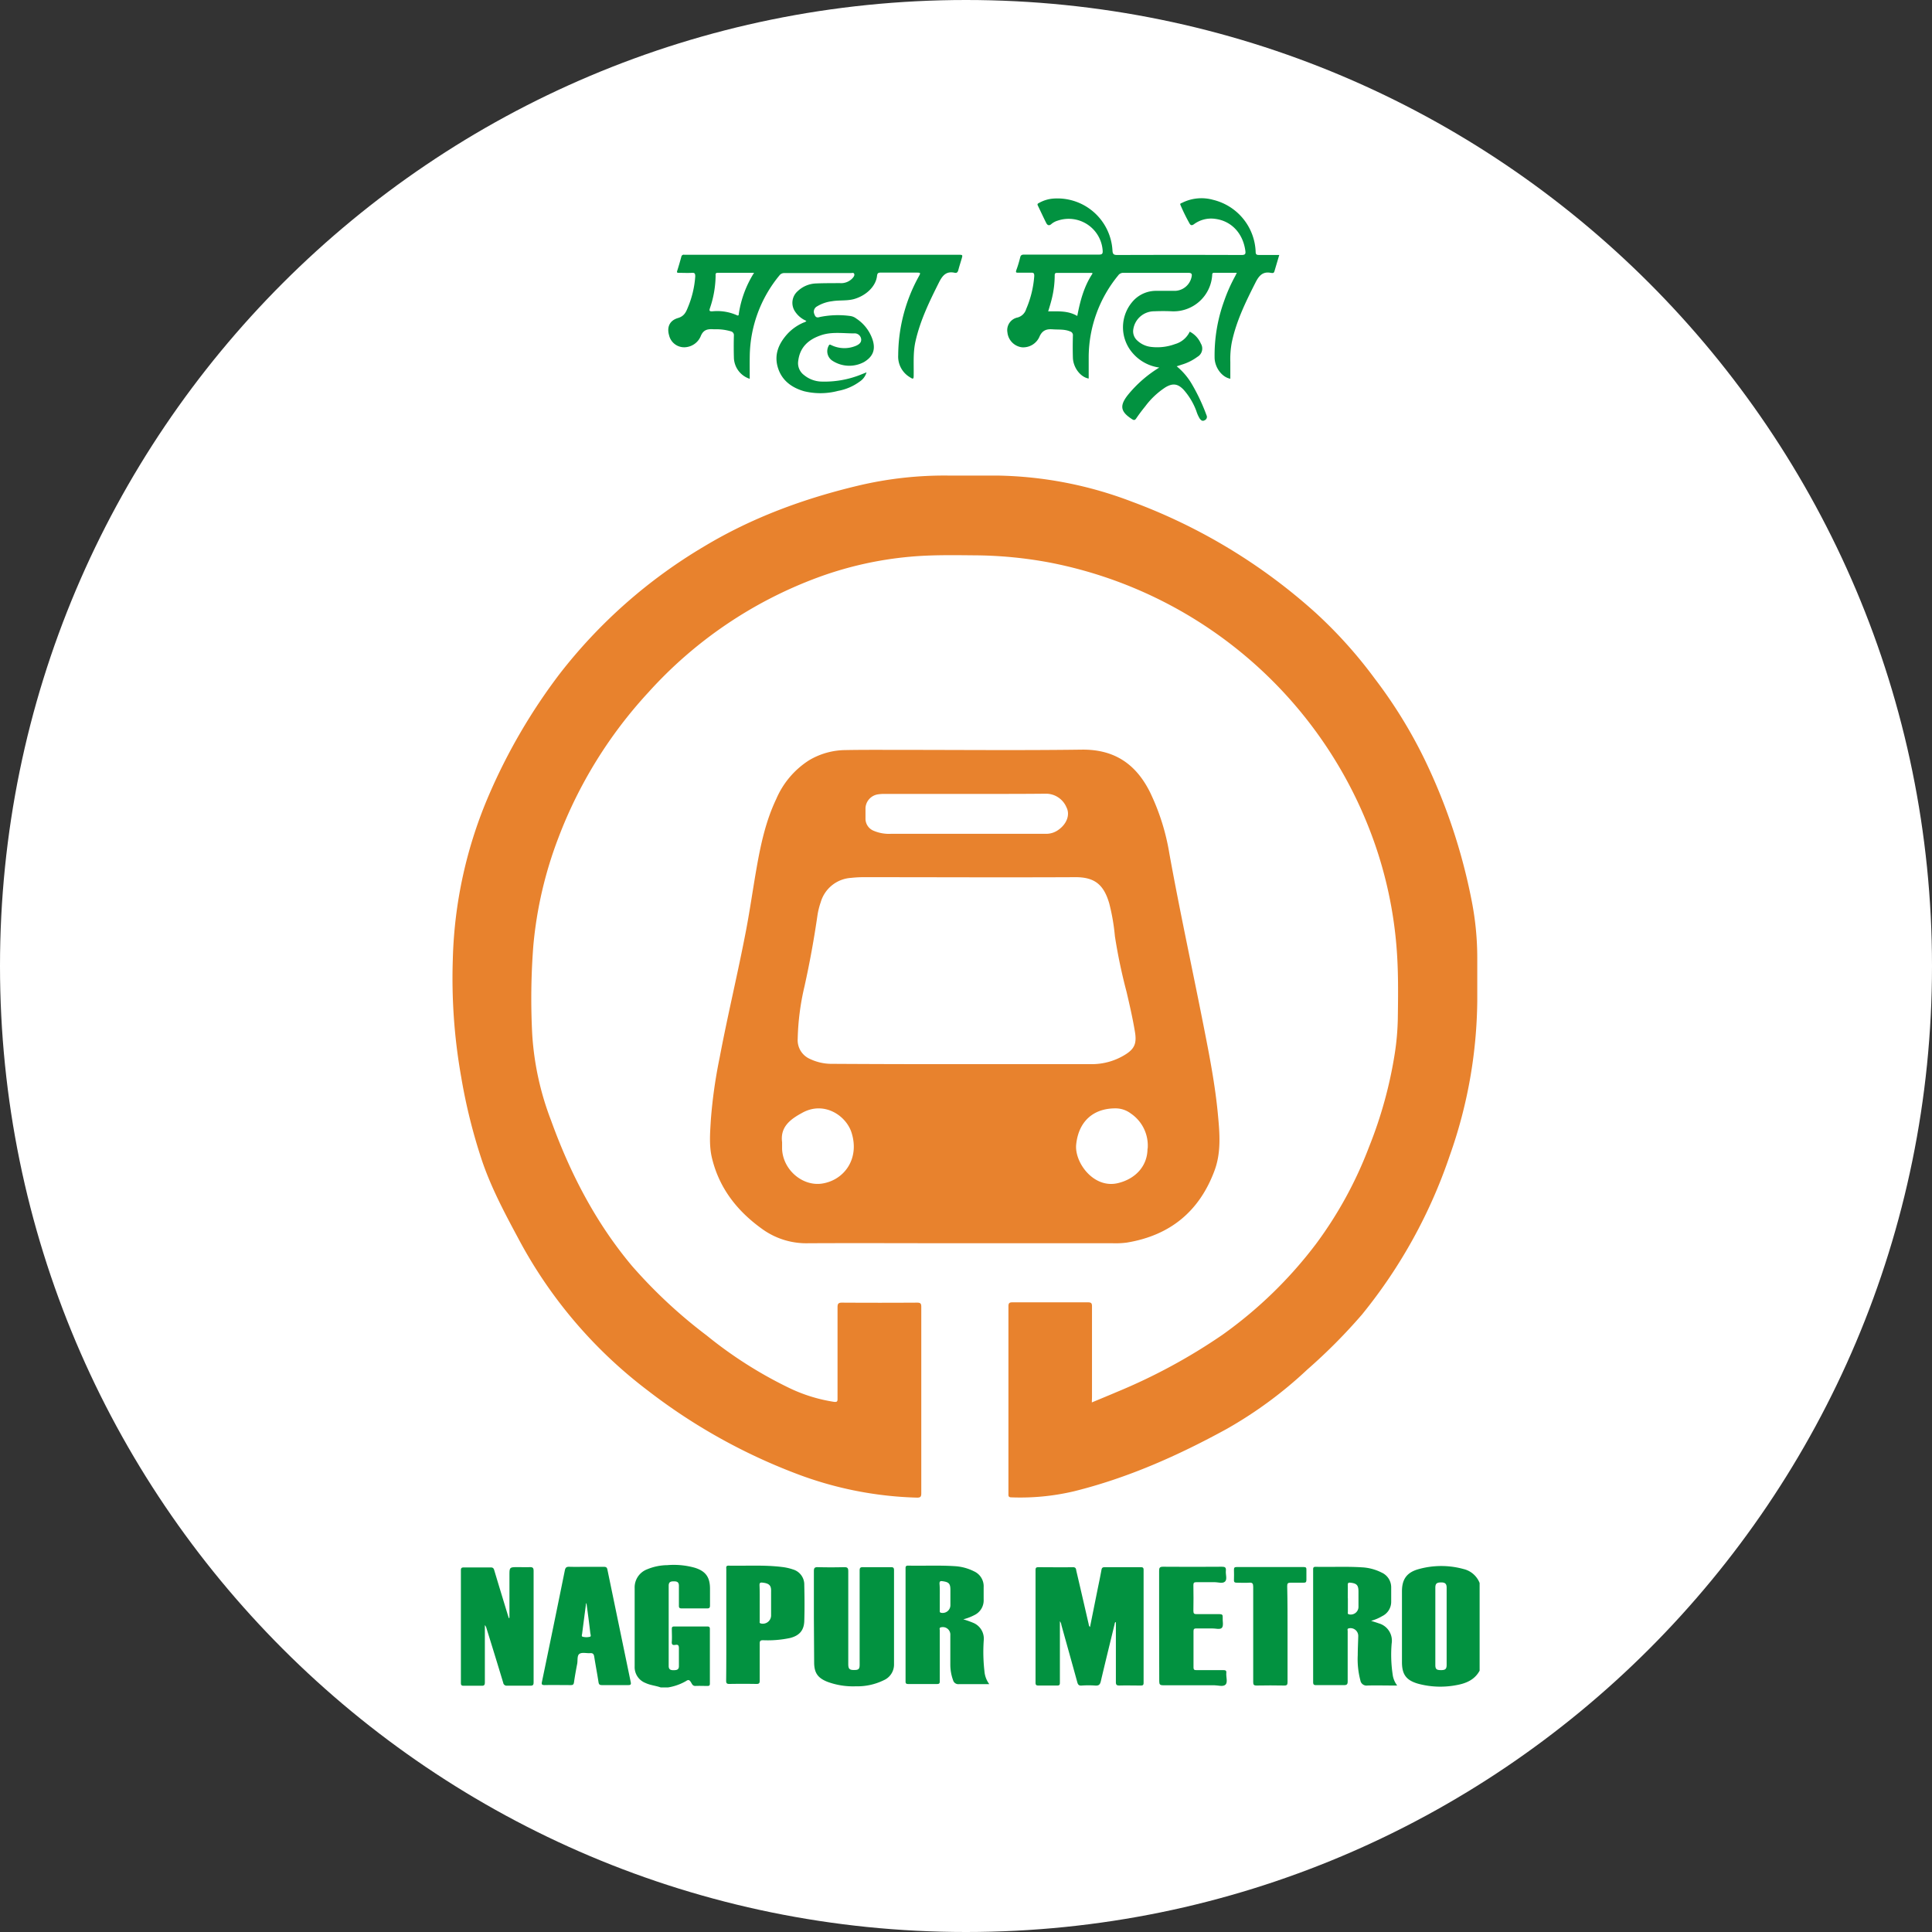 <svg xmlns="http://www.w3.org/2000/svg" viewBox="0 0 499 499"><rect x="0" y="0" width="499" height="499" fill="#333333" stroke="none"/><defs><style>.cls-1{fill:#fff;}.cls-2{fill:#029240;}.cls-3{fill:#e8822d;}</style></defs><g id="Layer_2" data-name="Layer 2"><g id="Layer_1-2" data-name="Layer 1"><path class="cls-1" d="M499,249.5C499,387.3,387.3,499,249.5,499S0,387.3,0,249.5,111.71,0,249.5,0,499,111.71,499,249.5Z"/><path class="cls-2" d="M382.16,431.5c-1.3,2.4-3.55,3.31-6.06,3.75a22,22,0,0,1-9.84-.38c-3.07-.88-4.16-2.41-4.16-5.57q0-9.15,0-18.29c0-3.06,1.2-4.82,4.12-5.68a21.68,21.68,0,0,1,11.74-.09,5.94,5.94,0,0,1,4.2,3.62ZM370.72,420V430c0,1.09.28,1.35,1.42,1.36s1.49-.27,1.5-1.31v-20c0-1-.41-1.36-1.49-1.34s-1.43.32-1.43,1.38Z"/><path class="cls-2" d="M170.64,435.83c-1.28-.46-2.65-.55-3.9-1.14a4.39,4.39,0,0,1-2.82-4.3q0-10.09,0-20.17a5,5,0,0,1,3.26-4.91,13.89,13.89,0,0,1,5.17-1.06,20,20,0,0,1,7.1.67c2.8.87,3.92,2.43,3.93,5.36,0,1.44,0,2.89,0,4.33,0,.56-.09.82-.74.81-2.19,0-4.39,0-6.59,0-.56,0-.71-.18-.7-.73,0-1.7,0-3.41,0-5.11,0-1-.53-1.15-1.31-1.15s-1.33.12-1.33,1.12q0,10.38,0,20.76c0,.95.58,1.08,1.28,1.07s1.39-.06,1.36-1.09c0-1.51,0-3,0-4.52,0-.72-.13-1.07-.9-.93s-1-.11-.93-.88c.07-1.08,0-2.16,0-3.24,0-.46.12-.63.61-.63q4.28,0,8.55,0c.52,0,.67.17.67.68q0,7,0,14.07c0,.47-.16.62-.62.61-1.05,0-2.1-.05-3.15,0-.71,0-.85-.54-1.11-.94-.35-.56-.61-.79-1.27-.33a13.56,13.56,0,0,1-4.64,1.65Z"/><path class="cls-3" d="M282,362.22c2.26-.94,4.4-1.82,6.53-2.73a148,148,0,0,0,27.17-14.71A110.72,110.72,0,0,0,340,321.15a103.45,103.45,0,0,0,13.57-24.85A110.66,110.66,0,0,0,360.26,272a66.54,66.54,0,0,0,.77-8.91c.09-6.23.17-12.47-.35-18.69a107.26,107.26,0,0,0-5.78-27,111.31,111.31,0,0,0-83.76-72.1,108.68,108.68,0,0,0-19.54-1.87c-5.51-.05-11-.14-16.52.36a92.78,92.78,0,0,0-23.88,5.37,110.38,110.38,0,0,0-43.75,29.68,115.79,115.79,0,0,0-23.27,37.66,103.83,103.83,0,0,0-6.43,27.75,176.71,176.71,0,0,0-.28,23,74.73,74.73,0,0,0,4.84,22.09c4.93,13.66,11.53,26.43,20.9,37.6a127.92,127.92,0,0,0,19.33,18,108.59,108.59,0,0,0,21,13.4,41,41,0,0,0,11.85,3.73c.91.12.94-.2.93-.89,0-7.84,0-15.68,0-23.52,0-.92.2-1.22,1.17-1.21q9.69.06,19.39,0c.88,0,1.07.25,1.07,1.1q0,24.06,0,48.12c0,.88-.18,1.15-1.11,1.14a94.42,94.42,0,0,1-31.26-6.22,149.11,149.11,0,0,1-38.19-21.38,119.48,119.48,0,0,1-33.53-39.36c-3.46-6.44-6.89-12.88-9.28-19.82a143.48,143.48,0,0,1-5.45-21.79,145.61,145.61,0,0,1-2.18-30.35A114.47,114.47,0,0,1,126.43,205a149.14,149.14,0,0,1,18.07-30.89,132.79,132.79,0,0,1,37.4-33c12.42-7.46,25.82-12.37,39.85-15.7a96.23,96.23,0,0,1,23.19-2.58c4.2,0,8.4,0,12.59,0a101.56,101.56,0,0,1,34.84,6.75,147,147,0,0,1,47.47,28.73,117.66,117.66,0,0,1,15.26,17,122.85,122.85,0,0,1,13,21.15,149.33,149.33,0,0,1,12,36.15,76.28,76.28,0,0,1,1.45,14.85c0,3.71,0,7.42,0,11.12a122.59,122.59,0,0,1-7.1,39.87,131.93,131.93,0,0,1-22.68,41.08,143.79,143.79,0,0,1-14.14,14.22,108.07,108.07,0,0,1-20.78,15.31c-12.55,6.88-25.57,12.68-39.53,16.13a60.55,60.55,0,0,1-16.1,1.55c-.84,0-.76-.46-.76-1q0-13.38,0-26.76c0-7.18,0-14.37,0-21.55,0-.8.18-1.06,1-1.06q9.79,0,19.58,0c.81,0,1,.26,1,1,0,7.84,0,15.68,0,23.52Z"/><path class="cls-3" d="M248,321.11c-13.12,0-26.24-.07-39.35,0a19.44,19.44,0,0,1-11.87-3.74c-6.37-4.58-11-10.46-12.88-18.22-.79-3.22-.5-6.52-.31-9.79a127.14,127.14,0,0,1,2.27-16.14c2.09-11.07,4.75-22,6.86-33.08,1-5.27,1.75-10.59,2.68-15.88,1.08-6.14,2.38-12.22,5.09-17.89a22.19,22.19,0,0,1,8.47-10,18.68,18.68,0,0,1,9.45-2.64c4.75-.09,9.5-.05,14.26-.05,15.57,0,31.15.15,46.72-.06,8.4-.11,14,3.69,17.64,11a58,58,0,0,1,5,15.87c2.69,14.86,5.9,29.6,8.82,44.41,1.5,7.61,3,15.24,3.72,23,.46,4.83.86,9.74-.87,14.41-3.91,10.57-11.49,16.77-22.61,18.62a22,22,0,0,1-3.63.18Zm.81-46.26v0h33a16.28,16.28,0,0,0,8.78-2.44c2.43-1.49,3-2.91,2.58-5.69-.58-3.56-1.39-7.07-2.21-10.58a139.88,139.88,0,0,1-3-14.32,53.14,53.14,0,0,0-1.47-8.51c-1.39-4.73-3.67-6.77-8.74-6.75-18.17.09-36.33,0-54.5,0a30.19,30.19,0,0,0-3.43.18,8.74,8.74,0,0,0-7.85,6.31,19.31,19.31,0,0,0-.83,3.33c-.89,6.16-2,12.29-3.35,18.36a65.08,65.08,0,0,0-1.76,13.62,5.29,5.29,0,0,0,3.22,5.17,13,13,0,0,0,5.72,1.24Q231.92,274.87,248.84,274.85Zm.41-69.8q-10.37,0-20.74,0a11.62,11.62,0,0,0-1.67.11,3.79,3.79,0,0,0-3.27,3.52c0,.88,0,1.77,0,2.65a3.37,3.37,0,0,0,2.13,3.25,10.12,10.12,0,0,0,4.41.78H270.2a5.36,5.36,0,0,0,3.13-1c2.18-1.51,3.11-3.92,2.12-5.84A5.75,5.75,0,0,0,270,205C263.09,205.07,256.17,205.05,249.25,205.05ZM202,295c0,.69,0,1.22,0,1.74.21,5.42,5.32,9.77,10.42,8.94,5.64-.92,9.64-6.38,7.53-13.11-1.39-4.46-7.17-8.33-12.84-5.1C204.07,289.12,201.48,291.11,202,295Zm94.42,1.7a10,10,0,0,0-4.33-9.09,6.57,6.57,0,0,0-4-1.34c-5.84,0-9.52,3.49-10.13,9.31-.49,4.64,4.5,11.5,10.77,10C293.28,304.5,296.38,301.16,296.38,296.65Z"/><path class="cls-2" d="M299.42,94.93a11,11,0,0,1-6.71-3.55,10.14,10.14,0,0,1,.18-13.89,8,8,0,0,1,5.75-2.37c1.64,0,3.28,0,4.92,0a4.52,4.52,0,0,0,4.19-3.54c.16-.7.13-1.12-.84-1.11-5.58,0-11.15,0-16.73,0a1.58,1.58,0,0,0-1.39.69,33.4,33.4,0,0,0-7.6,21c0,1.87,0,3.74,0,5.61-2.11-.35-4-2.81-4.08-5.38-.06-1.9-.05-3.8,0-5.7a1,1,0,0,0-.73-1.09c-1.44-.61-3-.43-4.45-.54s-2.64.12-3.42,1.82a4.58,4.58,0,0,1-4.58,2.82,4.32,4.32,0,0,1-3.73-3.85A3.33,3.33,0,0,1,262.84,82a3.18,3.18,0,0,0,2.2-2.17,26.34,26.34,0,0,0,2.09-8.55c0-.62-.11-.88-.78-.85-1.12,0-2.23,0-3.35,0-.5,0-.71,0-.51-.64a29.53,29.53,0,0,0,1-3.29c.16-.71.55-.74,1.12-.74,6.4,0,12.79,0,19.19,0,.82,0,1.05-.19,1-1A8.8,8.8,0,0,0,273.15,57a4.43,4.43,0,0,0-1.55.82c-.63.59-1.08.37-1.39-.25-.75-1.49-1.44-3-2.17-4.51-.19-.4.06-.51.33-.65a8.92,8.92,0,0,1,3.35-1.09,14.24,14.24,0,0,1,15.61,13.37c.05.94.31,1.17,1.24,1.17q16-.06,32.07,0c.95,0,1.15-.24,1-1.15-.62-4.46-3.59-7.64-7.76-8.18a7.46,7.46,0,0,0-5.49,1.37c-.49.35-.81.37-1.12-.12a48.22,48.22,0,0,1-2.38-4.84c-.21-.43.26-.46.47-.58a11.14,11.14,0,0,1,7.95-.75,14.36,14.36,0,0,1,11,13.37c0,.69.2.89.89.87,1.7,0,3.4,0,5.21,0-.43,1.45-.83,2.82-1.24,4.19-.09.31-.24.53-.62.46-.06,0-.13,0-.19,0-2.13-.47-3.15.62-4.07,2.44-2.53,5-5,10-6.15,15.55a23.22,23.22,0,0,0-.37,5v4.33c-2.15-.39-4-2.85-4.06-5.4a41.08,41.08,0,0,1,2.45-14.65A42.08,42.08,0,0,1,319,71.36c.14-.25.25-.51.44-.9h-5.88c-.43,0-.47.25-.47.58A10,10,0,0,1,302.6,80.4c-1.51-.07-3-.06-4.53,0a5.46,5.46,0,0,0-5.35,4.6,3.19,3.19,0,0,0,1.07,3,6.17,6.17,0,0,0,3.52,1.6,13.27,13.27,0,0,0,6.18-.73,6,6,0,0,0,3.8-3.21,6.26,6.26,0,0,1,2.86,3.07,2.46,2.46,0,0,1-.89,3.44,13.05,13.05,0,0,1-4,2l-1.34.44a17.07,17.07,0,0,1,3.94,4.64,49.68,49.68,0,0,1,3.76,8,.94.94,0,0,1-.49,1.3c-.57.33-.92,0-1.24-.4a8.84,8.84,0,0,1-.9-2,17.42,17.42,0,0,0-3.25-5.45c-1.51-1.61-2.84-1.79-4.73-.66a20.34,20.34,0,0,0-5.2,4.89c-.81,1-1.57,2-2.3,3.07-.33.5-.57.63-1.13.26-3-1.93-3.26-3.47-1.07-6.25A31.8,31.8,0,0,1,299.42,94.93ZM282.2,70.62c-.11-.07-.15-.14-.2-.14l-9,0c-.61,0-.59.34-.59.76a25.51,25.51,0,0,1-.68,5.64c-.27,1.17-.63,2.31-1,3.54,2.59,0,5.14-.21,7.51,1.19C279,77.64,280,73.91,282.2,70.62Z"/><path class="cls-2" d="M193.64,97.84a5.91,5.91,0,0,1-4.09-5.56q-.08-2.81,0-5.61a1,1,0,0,0-.73-1.08,13.39,13.39,0,0,0-4.36-.54c-1.59-.11-2.78,0-3.5,1.84a4.66,4.66,0,0,1-3.52,2.74,4,4,0,0,1-4.62-3c-.62-2.1.08-3.84,2.29-4.49,1.58-.46,2.06-1.5,2.55-2.73a25.24,25.24,0,0,0,1.91-8c0-.73-.12-1-.88-.94-1.12.06-2.23,0-3.35,0-.42,0-.58-.07-.42-.55.38-1.18.72-2.38,1.05-3.58a.63.63,0,0,1,.78-.54,4,4,0,0,0,.49,0h70.24c1.2,0,1.2,0,.87,1.12-.28.94-.58,1.88-.83,2.82-.13.52-.36.84-.94.71-2.09-.46-3.09.6-4,2.38-2.51,5-4.91,9.92-6.13,15.36-.64,2.85-.42,5.75-.46,8.63,0,1.12-.09,1.19-1,.6a6.19,6.19,0,0,1-3-5.69,42.49,42.49,0,0,1,5.31-20.32c.52-.94.51-1-.6-1-3.08,0-6.16,0-9.24,0-.66,0-.86.17-.94.85-.3,2.69-2.8,5.11-6,6-1.87.49-3.79.22-5.67.55A9.59,9.59,0,0,0,211,79.15a1.54,1.54,0,0,0-.66,2c.24.7.57,1,1.39.73a23.34,23.34,0,0,1,7.82-.27,3.27,3.27,0,0,1,1.62.67,10.49,10.49,0,0,1,4.19,5.42c.84,2.56.14,4.38-2.15,5.78a8,8,0,0,1-8.2-.3,2.92,2.92,0,0,1-1-3.83c.24-.55.46-.3.81-.16a7.71,7.71,0,0,0,6.29.11c.78-.35,1.48-.86,1.29-1.86a1.69,1.69,0,0,0-1.83-1.33c-2.81,0-5.67-.46-8.4.44-3.22,1.06-5.55,3-6,6.65a3.81,3.81,0,0,0,1.47,3.65,7.4,7.4,0,0,0,4.42,1.7,25.2,25.2,0,0,0,10.64-1.94l1.11-.44a4.22,4.22,0,0,1-1.73,2.36,13.51,13.51,0,0,1-5.63,2.43,17.8,17.8,0,0,1-8.76.09c-3.1-.89-5.62-2.67-6.69-5.83-1.19-3.5.08-6.49,2.48-9.09a12.32,12.32,0,0,1,3.91-2.75c.29-.14.65-.16.88-.5a6.52,6.52,0,0,1-2.9-2.39,4,4,0,0,1,.65-5.28,7.22,7.22,0,0,1,4.77-2c2-.09,4.07-.07,6.1-.09a4,4,0,0,0,3.41-1.39c.23-.29.47-.62.32-1s-.57-.2-.87-.2c-5.71,0-11.41,0-17.12,0a1.53,1.53,0,0,0-1.33.62,33.41,33.41,0,0,0-7.65,20.7C193.61,93.76,193.64,95.76,193.64,97.84Zm1.12-27.38h-9.41c-.64,0-.52.45-.52.82a26.78,26.78,0,0,1-1.45,8.27c-.25.72-.15.89.61.86a12.46,12.46,0,0,1,6.32,1c.56.29.49-.28.53-.51A27.49,27.49,0,0,1,194.76,70.46Z"/><path class="cls-2" d="M273.75,418.74v9.89c0,2,0,3.94,0,5.91,0,.56-.07.82-.73.8-1.61,0-3.21,0-4.82,0-.53,0-.74-.13-.74-.71q0-14.56,0-29.12c0-.56.16-.73.72-.73,3,0,6,.05,8.95,0,.83,0,.78.54.88,1,1.08,4.58,2.13,9.18,3.19,13.77a1,1,0,0,0,.33.68c.62-3.06,1.22-6.07,1.83-9.09.38-1.89.79-3.78,1.13-5.68.1-.55.32-.68.83-.68,3.12,0,6.23,0,9.35,0,.58,0,.7.2.7.74q0,14.57,0,29.12c0,.58-.2.71-.73.7-1.84,0-3.67-.05-5.51,0-.75,0-.92-.2-.92-.93,0-5.15,0-10.3,0-15.47-.32.1-.29.38-.34.6-1.19,4.9-2.4,9.79-3.55,14.7-.2.84-.51,1.18-1.43,1.11a24.47,24.47,0,0,0-3.53,0c-.72.05-.95-.25-1.12-.88-1.35-4.92-2.73-9.83-4.1-14.75A2,2,0,0,0,273.75,418.74Z"/><path class="cls-2" d="M248.8,418.24a24.72,24.72,0,0,1,2.6.92,4.41,4.41,0,0,1,2.69,4.4,43.29,43.29,0,0,0,.17,8.05,6.45,6.45,0,0,0,1.25,3.37H254c-2.1,0-4.2,0-6.3,0a1.39,1.39,0,0,1-1.53-1,11.81,11.81,0,0,1-.72-4.15c0-2.49,0-5,0-7.47a1.94,1.94,0,0,0-2.33-2.07c-.62.08-.39.52-.39.81q0,5.07,0,10.14c0,1,0,2,0,2.95,0,.52-.08.76-.69.76-2.49,0-5,0-7.47,0-.74,0-.68-.38-.68-.86V405.25c0-.47-.07-.89.67-.88,4,.09,8-.12,12,.14a12.65,12.65,0,0,1,5,1.33,4.24,4.24,0,0,1,2.5,4.11c0,1.05,0,2.1,0,3.15a4.22,4.22,0,0,1-2.42,4.06A13,13,0,0,1,248.8,418.24Zm-6.07-5.85c0,1.18,0,2.36,0,3.54,0,.27-.08.56.38.63a2,2,0,0,0,2.36-1.94c0-1.34,0-2.68,0-4,0-1.59-.4-2-2-2.22-.6-.09-.83,0-.81.68C242.76,410.17,242.73,411.28,242.73,412.39Z"/><path class="cls-2" d="M210.21,417.82c0-4,0-8,0-12,0-.79.16-1.07,1-1.05q3.41.09,6.79,0c.85,0,1.09.17,1.09,1.07,0,8,0,15.94,0,23.91,0,1.32.31,1.61,1.61,1.58,1.07,0,1.33-.29,1.33-1.36V416.38c0-3.57,0-7.15,0-10.72,0-.66.14-.91.86-.89,2.39,0,4.78,0,7.18,0,.61,0,.84.11.84.8q0,12.19,0,24.4a4.41,4.41,0,0,1-2.65,4,15.53,15.53,0,0,1-7.22,1.57,19.08,19.08,0,0,1-7.33-1.16c-2.51-1-3.42-2.32-3.43-5Z"/><path class="cls-2" d="M354.13,418.63c.79.26,1.38.43,1.95.64a4.65,4.65,0,0,1,3.36,5.23,34.34,34.34,0,0,0,.26,8,5.85,5.85,0,0,0,1.17,2.84h-1c-2.23,0-4.46-.06-6.69,0a1.6,1.6,0,0,1-1.82-1.33,21.42,21.42,0,0,1-.68-6.52c0-1.64.1-3.28.13-4.92a2,2,0,0,0-2.44-2c-.47.1-.29.45-.29.69,0,2.46,0,4.92,0,7.38,0,1.87,0,3.74,0,5.6,0,.76-.17,1-1,1-2.36,0-4.72,0-7.08,0-.6,0-.84-.09-.84-.79q0-14.46,0-28.92c0-.48-.05-.87.68-.85,4,.09,7.93-.12,11.9.13a12.7,12.7,0,0,1,5.08,1.34,4.18,4.18,0,0,1,2.5,3.82c0,1.24,0,2.49,0,3.73a4.12,4.12,0,0,1-2.33,3.72A11.66,11.66,0,0,1,354.13,418.63Zm-6-5.83c0,1.18,0,2.35,0,3.53,0,.22-.14.51.26.62a2,2,0,0,0,2.48-1.84c0-1.34,0-2.68,0-4,0-1.68-.44-2.15-2.08-2.33-.51-.06-.7.06-.68.6C348.13,410.51,348.11,411.65,348.11,412.8Z"/><path class="cls-2" d="M131.58,417.83V407c0-2.24,0-2.24,2.24-2.24,1,0,2,.05,3,0,.74,0,1,.14,1,1q0,14.37,0,28.72c0,.66-.13.92-.85.9-2,0-4,0-6,0a.89.89,0,0,1-1-.76q-2.13-7.05-4.32-14.07a1.86,1.86,0,0,0-.42-.81v1c0,4.58,0,9.17,0,13.76,0,.67-.14.92-.85.9-1.54,0-3.08,0-4.62,0-.57,0-.72-.18-.72-.73q0-14.55,0-29.1c0-.56.18-.73.73-.73,2.33,0,4.66,0,7,0,.61,0,.75.28.9.77,1.14,3.83,2.31,7.64,3.47,11.45.1.3.19.6.29.9Z"/><path class="cls-2" d="M151.47,404.68c1.48,0,3,0,4.43,0,.62,0,.89.12,1,.81q3,14.47,6,28.95c.13.6,0,.8-.64.79-2.26,0-4.53,0-6.79,0-.57,0-.79-.16-.88-.73-.34-2.2-.76-4.39-1.11-6.59-.1-.67-.33-1-1.1-.93s-2-.27-2.69.16-.44,1.69-.61,2.59c-.31,1.57-.59,3.15-.82,4.74-.08.56-.24.77-.84.76-2.27,0-4.53-.05-6.79,0-.78,0-.77-.31-.65-.87q3-14.39,5.91-28.77c.15-.72.42-.94,1.15-.92C148.52,404.72,150,404.68,151.47,404.68Zm0,9.44-.1,0c-.33,2.56-.67,5.12-1,7.69,0,.31-.3.84.16.94a4,4,0,0,0,1.84,0c.37-.1.13-.64.09-1C152.17,419.18,151.82,416.65,151.48,414.12Z"/><path class="cls-2" d="M187.59,419.65q0-7.17,0-14.35c0-.43-.17-.94.61-.92,4.58.09,9.18-.22,13.75.34a13.53,13.53,0,0,1,2.87.64,4.06,4.06,0,0,1,2.91,4c.07,3.11.1,6.23,0,9.33-.08,2.44-1.29,3.76-3.65,4.37a27.66,27.66,0,0,1-7,.58c-.69,0-.87.2-.86.88,0,3.18,0,6.36,0,9.53,0,.68-.15.89-.85.88q-3.49-.06-7,0c-.65,0-.82-.19-.82-.83C187.61,429.29,187.59,424.47,187.59,419.65Zm8.63-5.57c0,1.54,0,3.08,0,4.62,0,.22-.14.5.28.61a2.14,2.14,0,0,0,2.66-2c0-2.06,0-4.13,0-6.19.05-1.45-.28-2.17-2.27-2.36-.57-.06-.73.11-.72.67C196.24,411,196.22,412.55,196.22,414.08Z"/><path class="cls-2" d="M299.38,419.88c0-4.72,0-9.44,0-14.16,0-.78.15-1.06,1-1.06q7.62.06,15.24,0c.75,0,1.08.16,1,1-.11,1,.41,2.23-.22,2.83s-1.81.14-2.75.16c-1.54,0-3.08,0-4.62,0-.57,0-.81.11-.8.75q.06,3.34,0,6.68c0,.69.23.83.85.82,2,0,3.93,0,5.9,0,.65,0,.87.18.82.83-.07.91.27,2.09-.18,2.67s-1.72.16-2.62.19c-1.34,0-2.69,0-4,0-.55,0-.74.14-.74.71,0,3.12,0,6.23,0,9.34,0,.68.28.73.82.72,2.29,0,4.59,0,6.88,0,.59,0,.84.12.77.75-.1,1,.43,2.38-.21,3s-1.93.16-2.94.16c-4.39,0-8.78,0-13.17,0-.79,0-1-.22-1-1C299.4,429.45,299.38,424.67,299.38,419.88Z"/><path class="cls-2" d="M332.55,422.15c0,4.09,0,8.19,0,12.29,0,.66-.13.91-.85.9q-3.58-.07-7.17,0c-.73,0-.85-.25-.85-.9,0-8.19,0-16.39,0-24.58,0-.85-.18-1.16-1.07-1.08-1,.08-2.09,0-3.14,0-.52,0-.79-.09-.76-.69.05-.89,0-1.77,0-2.66,0-.49.11-.69.65-.69q8.7,0,17.4,0c.53,0,.68.18.66.69,0,.88,0,1.77,0,2.65,0,.6-.24.71-.75.7-1.12,0-2.24,0-3.35,0-.7,0-.86.2-.86.88C332.56,413.82,332.55,418,332.55,422.15Z"/></g></g></svg>